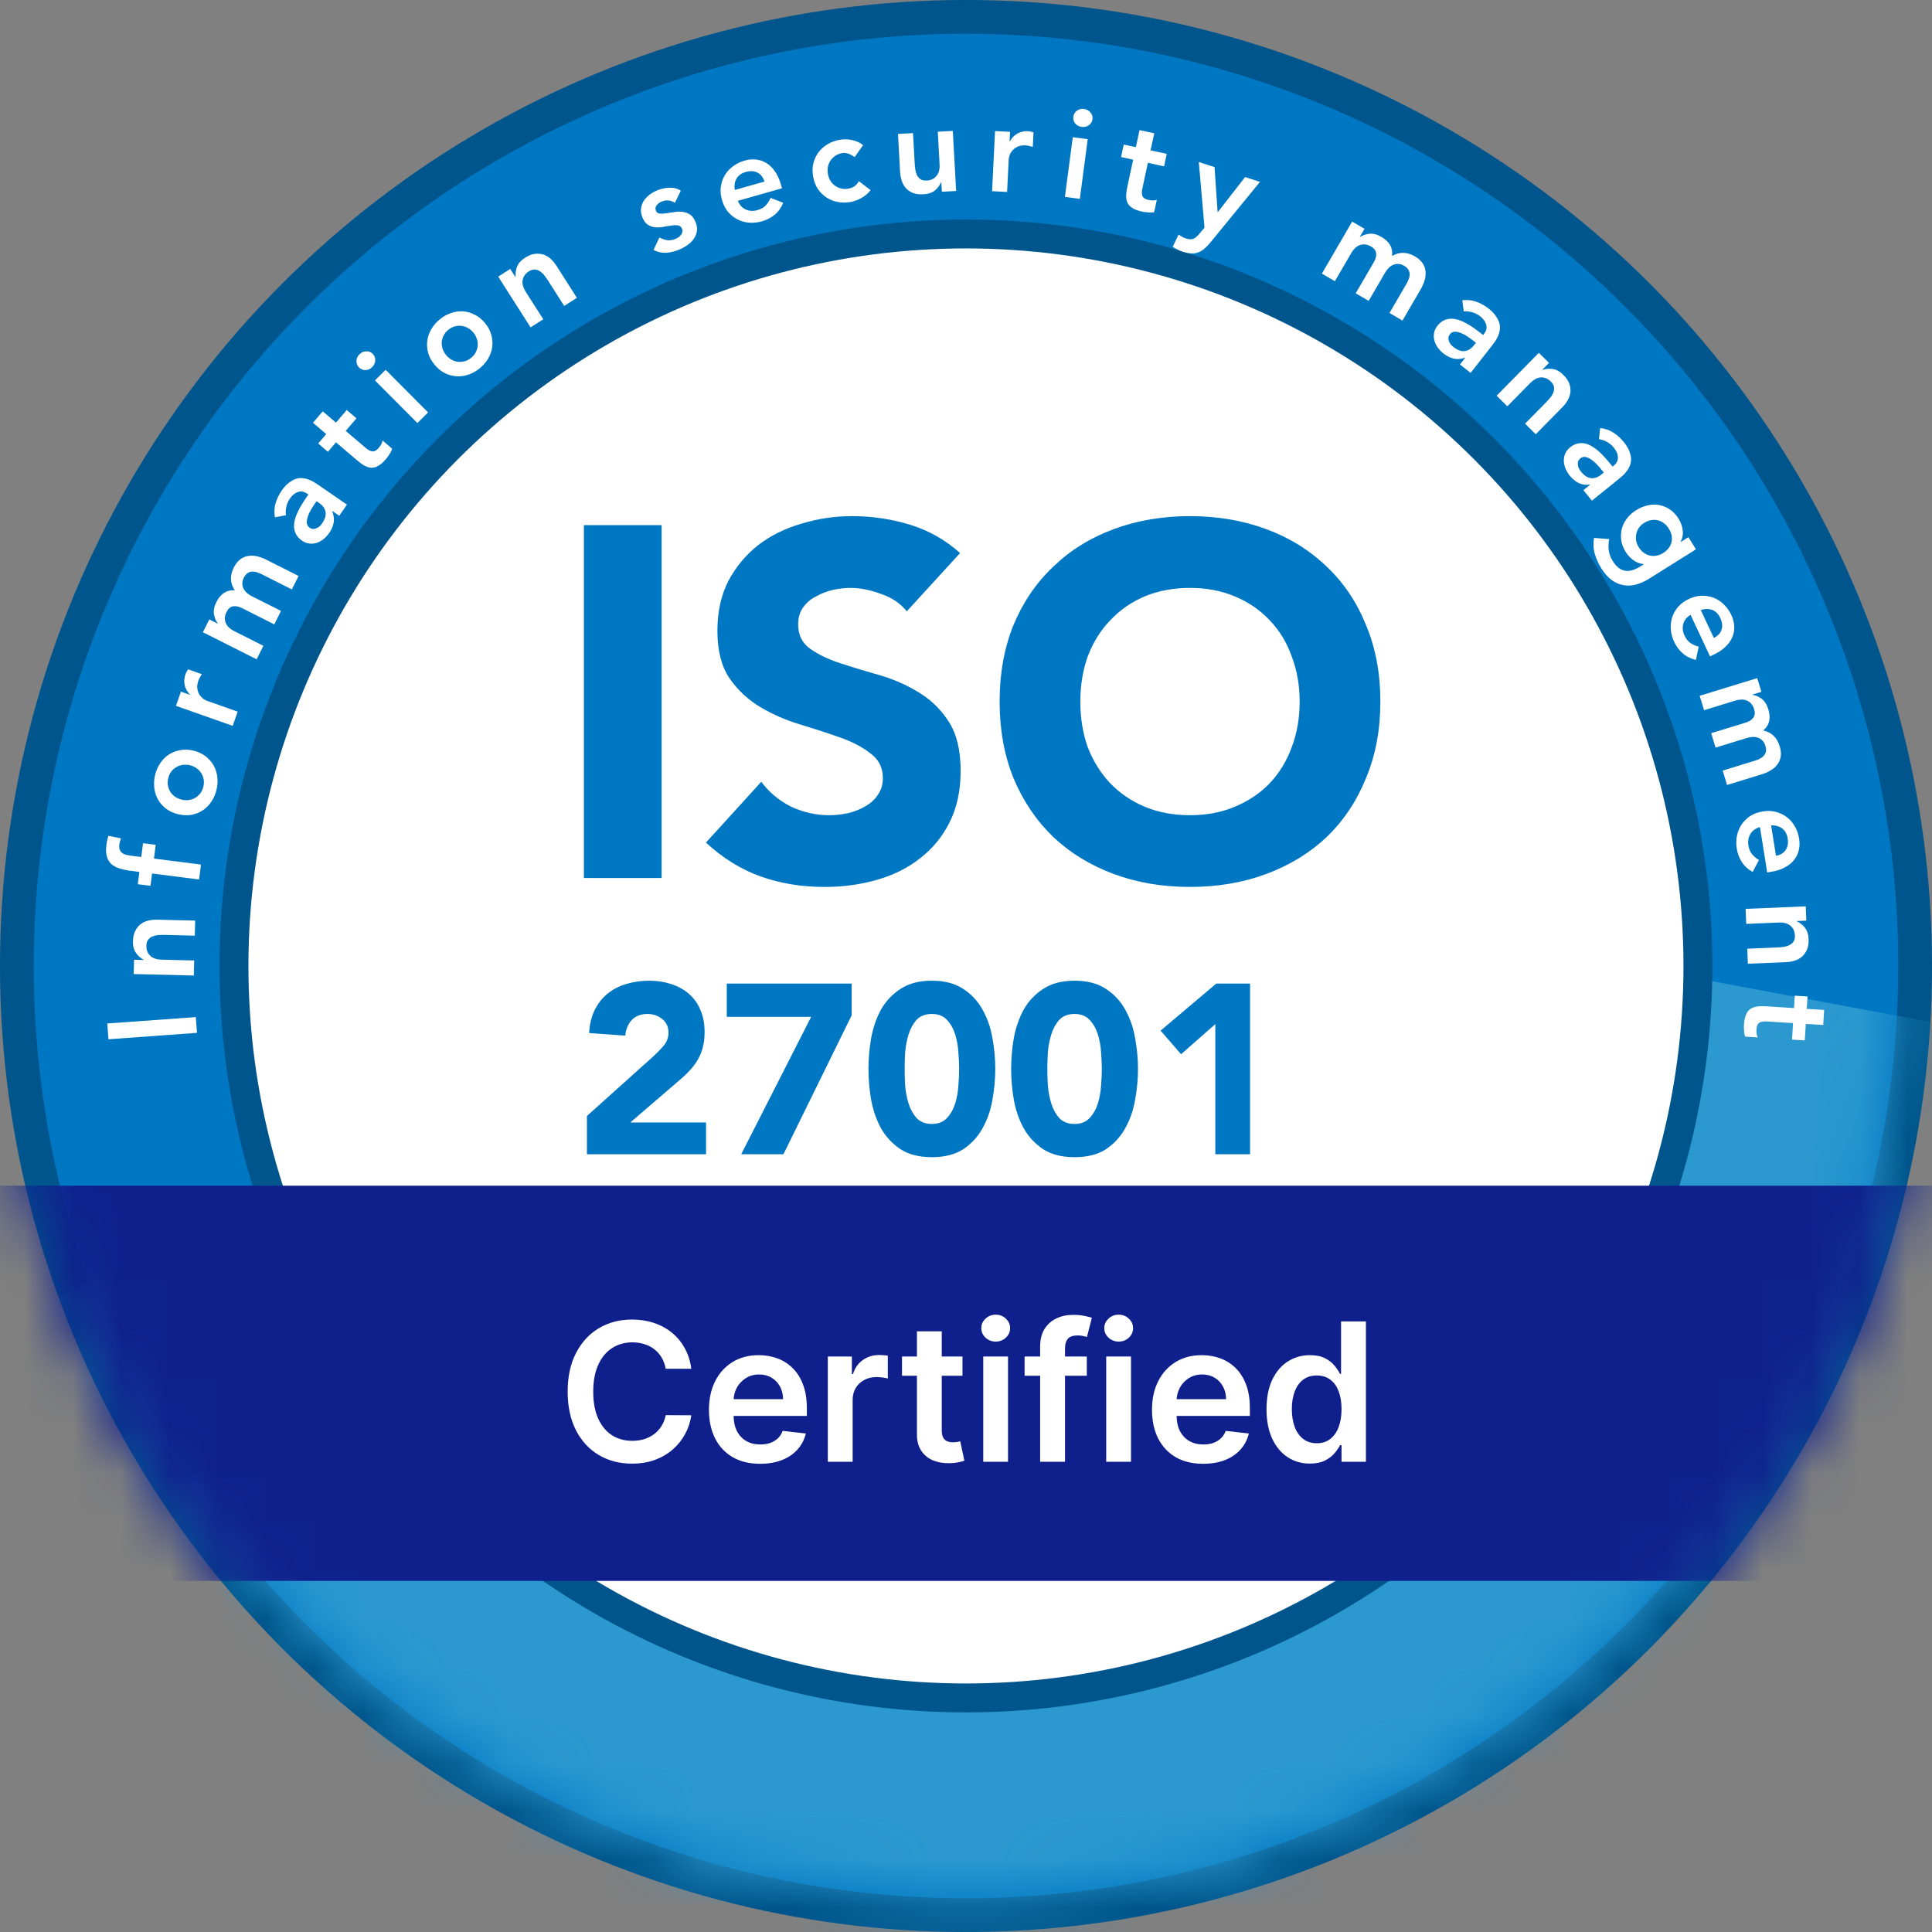 <svg width="40" height="40" viewBox="0 0 40 40" fill="none" xmlns="http://www.w3.org/2000/svg">
    <rect x="0" y="0" width="40" height="40" fill="#808080" stroke="none"/>
    <circle cx="20" cy="20" r="19.651" fill="#0077C2" stroke="#00568C"
        stroke-width="0.699" />
    <mask id="mask0_2170_393" style="mask-type:alpha" maskUnits="userSpaceOnUse" x="0" y="0"
        width="40" height="40">
        <circle cx="19.997" cy="19.997" r="19.037" fill="#1B80B6" stroke="#00568C"
            stroke-width="0.499" />
    </mask>
    <g mask="url(#mask0_2170_393)">
        <path
            d="M33.733 19.994L39.945 21.156L41.207 23.631L36.46 40.6H2.571L0.551 27.267L6.864 23.631L33.733 19.994Z"
            fill="#2B99D0" />
    </g>
    <circle cx="19.999" cy="19.999" r="15.155" fill="white" stroke="#00568C"
        stroke-width="0.599" />
    <mask id="mask1_2170_393" style="mask-type:alpha" maskUnits="userSpaceOnUse" x="0" y="0"
        width="40" height="40">
        <circle cx="20" cy="20" r="19.651" fill="#0077C2" stroke="#00568C"
            stroke-width="0.699" />
    </mask>
    <g mask="url(#mask1_2170_393)">
        <rect y="24.549" width="40" height="8.182" fill="#0F208D" />
    </g>
    <path
        d="M14.313 28.339H13.783C13.767 28.252 13.739 28.175 13.699 28.108C13.658 28.04 13.608 27.982 13.547 27.935C13.487 27.888 13.418 27.852 13.34 27.829C13.264 27.804 13.181 27.792 13.092 27.792C12.934 27.792 12.794 27.832 12.672 27.911C12.55 27.989 12.455 28.105 12.386 28.257C12.317 28.408 12.282 28.593 12.282 28.811C12.282 29.034 12.317 29.221 12.386 29.373C12.456 29.524 12.551 29.639 12.672 29.716C12.794 29.793 12.934 29.831 13.091 29.831C13.178 29.831 13.259 29.82 13.334 29.797C13.411 29.773 13.479 29.739 13.54 29.694C13.601 29.648 13.653 29.592 13.695 29.526C13.737 29.46 13.767 29.384 13.783 29.299L14.313 29.302C14.293 29.44 14.25 29.57 14.184 29.691C14.119 29.812 14.033 29.919 13.927 30.011C13.821 30.103 13.697 30.175 13.556 30.227C13.414 30.278 13.256 30.303 13.083 30.303C12.828 30.303 12.6 30.244 12.4 30.126C12.199 30.008 12.041 29.837 11.926 29.614C11.811 29.391 11.753 29.123 11.753 28.811C11.753 28.499 11.811 28.231 11.928 28.009C12.044 27.786 12.202 27.615 12.403 27.497C12.603 27.379 12.83 27.32 13.083 27.32C13.245 27.32 13.395 27.342 13.534 27.388C13.673 27.433 13.797 27.5 13.906 27.588C14.015 27.675 14.104 27.782 14.174 27.908C14.245 28.034 14.291 28.178 14.313 28.339ZM15.736 30.306C15.518 30.306 15.329 30.261 15.171 30.17C15.013 30.078 14.891 29.949 14.806 29.782C14.721 29.613 14.678 29.415 14.678 29.187C14.678 28.963 14.721 28.767 14.806 28.597C14.892 28.427 15.012 28.295 15.166 28.2C15.32 28.105 15.501 28.057 15.709 28.057C15.844 28.057 15.97 28.079 16.09 28.122C16.209 28.165 16.315 28.231 16.407 28.321C16.5 28.411 16.573 28.525 16.625 28.664C16.678 28.802 16.705 28.967 16.705 29.157V29.315H14.919V28.969H16.213C16.212 28.871 16.191 28.783 16.149 28.707C16.107 28.629 16.049 28.568 15.975 28.524C15.901 28.479 15.815 28.457 15.716 28.457C15.611 28.457 15.519 28.483 15.44 28.534C15.361 28.584 15.299 28.65 15.254 28.732C15.211 28.813 15.188 28.903 15.188 29V29.302C15.188 29.429 15.211 29.538 15.257 29.628C15.303 29.718 15.368 29.787 15.451 29.835C15.534 29.883 15.632 29.906 15.743 29.906C15.818 29.906 15.886 29.896 15.946 29.875C16.007 29.853 16.059 29.822 16.104 29.78C16.148 29.738 16.182 29.687 16.204 29.625L16.684 29.679C16.653 29.806 16.596 29.917 16.511 30.011C16.427 30.105 16.319 30.178 16.187 30.23C16.056 30.281 15.906 30.306 15.736 30.306ZM17.139 30.264V28.085H17.637V28.448H17.66C17.699 28.323 17.767 28.226 17.864 28.158C17.961 28.089 18.072 28.054 18.197 28.054C18.226 28.054 18.257 28.056 18.292 28.058C18.328 28.06 18.358 28.064 18.381 28.068V28.541C18.36 28.533 18.325 28.526 18.278 28.521C18.232 28.514 18.187 28.511 18.143 28.511C18.05 28.511 17.965 28.531 17.891 28.572C17.817 28.612 17.759 28.667 17.716 28.738C17.674 28.809 17.653 28.89 17.653 28.983V30.264H17.139ZM19.927 28.085V28.483H18.675V28.085H19.927ZM18.984 27.564H19.498V29.608C19.498 29.677 19.508 29.73 19.529 29.767C19.55 29.803 19.579 29.828 19.614 29.841C19.649 29.854 19.688 29.861 19.73 29.861C19.762 29.861 19.792 29.859 19.818 29.854C19.846 29.849 19.866 29.845 19.881 29.841L19.967 30.242C19.939 30.252 19.9 30.262 19.849 30.274C19.799 30.285 19.738 30.292 19.665 30.294C19.536 30.297 19.421 30.278 19.317 30.235C19.214 30.192 19.133 30.125 19.072 30.034C19.013 29.943 18.983 29.83 18.984 29.694V27.564ZM20.357 30.264V28.085H20.87V30.264H20.357ZM20.615 27.776C20.533 27.776 20.463 27.749 20.405 27.695C20.346 27.641 20.317 27.575 20.317 27.498C20.317 27.421 20.346 27.355 20.405 27.301C20.463 27.246 20.533 27.219 20.615 27.219C20.697 27.219 20.767 27.246 20.825 27.301C20.883 27.355 20.913 27.421 20.913 27.498C20.913 27.575 20.883 27.641 20.825 27.695C20.767 27.749 20.697 27.776 20.615 27.776ZM22.501 28.085V28.483H21.213V28.085H22.501ZM21.535 30.264V27.88C21.535 27.733 21.566 27.611 21.626 27.514C21.688 27.417 21.77 27.344 21.873 27.296C21.976 27.247 22.09 27.223 22.216 27.223C22.305 27.223 22.384 27.23 22.453 27.244C22.522 27.259 22.573 27.271 22.606 27.283L22.504 27.68C22.482 27.673 22.455 27.667 22.422 27.66C22.389 27.652 22.352 27.649 22.311 27.649C22.216 27.649 22.148 27.672 22.108 27.718C22.07 27.764 22.05 27.829 22.05 27.914V30.264H21.535ZM22.903 30.264V28.085H23.416V30.264H22.903ZM23.161 27.776C23.08 27.776 23.01 27.749 22.951 27.695C22.893 27.641 22.863 27.575 22.863 27.498C22.863 27.421 22.893 27.355 22.951 27.301C23.01 27.246 23.08 27.219 23.161 27.219C23.244 27.219 23.314 27.246 23.371 27.301C23.43 27.355 23.459 27.421 23.459 27.498C23.459 27.575 23.43 27.641 23.371 27.695C23.314 27.749 23.244 27.776 23.161 27.776ZM24.909 30.306C24.69 30.306 24.502 30.261 24.343 30.17C24.185 30.078 24.064 29.949 23.979 29.782C23.893 29.613 23.851 29.415 23.851 29.187C23.851 28.963 23.893 28.767 23.979 28.597C24.064 28.427 24.185 28.295 24.339 28.2C24.493 28.105 24.674 28.057 24.882 28.057C25.016 28.057 25.143 28.079 25.262 28.122C25.382 28.165 25.488 28.231 25.579 28.321C25.672 28.411 25.745 28.525 25.798 28.664C25.851 28.802 25.877 28.967 25.877 29.157V29.315H24.092V28.969H25.385C25.384 28.871 25.363 28.783 25.321 28.707C25.28 28.629 25.222 28.568 25.147 28.524C25.073 28.479 24.987 28.457 24.889 28.457C24.784 28.457 24.692 28.483 24.612 28.534C24.533 28.584 24.471 28.65 24.427 28.732C24.383 28.813 24.361 28.903 24.36 29V29.302C24.36 29.429 24.383 29.538 24.429 29.628C24.476 29.718 24.541 29.787 24.624 29.835C24.707 29.883 24.804 29.906 24.916 29.906C24.991 29.906 25.058 29.896 25.119 29.875C25.179 29.853 25.232 29.822 25.276 29.78C25.32 29.738 25.354 29.687 25.377 29.625L25.856 29.679C25.826 29.806 25.768 29.917 25.683 30.011C25.599 30.105 25.491 30.178 25.36 30.23C25.228 30.281 25.078 30.306 24.909 30.306ZM27.12 30.302C26.949 30.302 26.796 30.258 26.66 30.17C26.525 30.082 26.419 29.954 26.34 29.787C26.262 29.62 26.222 29.417 26.222 29.177C26.222 28.935 26.262 28.731 26.341 28.565C26.422 28.397 26.53 28.271 26.666 28.186C26.802 28.1 26.954 28.057 27.121 28.057C27.249 28.057 27.354 28.079 27.436 28.122C27.518 28.165 27.584 28.216 27.632 28.277C27.68 28.336 27.718 28.393 27.744 28.446H27.765V27.359H28.28V30.264H27.775V29.921H27.744C27.718 29.973 27.679 30.03 27.629 30.089C27.579 30.148 27.513 30.198 27.43 30.24C27.348 30.281 27.245 30.302 27.12 30.302ZM27.263 29.881C27.372 29.881 27.465 29.852 27.541 29.793C27.618 29.733 27.676 29.651 27.716 29.545C27.755 29.439 27.775 29.315 27.775 29.175C27.775 29.034 27.755 28.911 27.716 28.807C27.677 28.703 27.619 28.622 27.543 28.565C27.467 28.507 27.374 28.478 27.263 28.478C27.149 28.478 27.053 28.508 26.977 28.568C26.9 28.627 26.843 28.709 26.804 28.814C26.765 28.919 26.746 29.039 26.746 29.175C26.746 29.311 26.765 29.432 26.804 29.539C26.843 29.645 26.902 29.729 26.978 29.79C27.056 29.851 27.151 29.881 27.263 29.881Z"
        fill="white" />
    <path
        d="M12.089 10.872H13.698V18.178H12.089V10.872ZM18.774 12.657C18.643 12.492 18.465 12.372 18.238 12.296C18.017 12.213 17.808 12.172 17.608 12.172C17.491 12.172 17.371 12.186 17.247 12.213C17.123 12.241 17.006 12.286 16.896 12.348C16.786 12.403 16.697 12.478 16.628 12.575C16.559 12.671 16.525 12.788 16.525 12.925C16.525 13.146 16.607 13.314 16.772 13.431C16.937 13.548 17.144 13.648 17.391 13.73C17.646 13.813 17.918 13.895 18.207 13.978C18.495 14.06 18.764 14.178 19.012 14.329C19.266 14.48 19.476 14.683 19.641 14.938C19.806 15.192 19.889 15.533 19.889 15.959C19.889 16.365 19.813 16.719 19.662 17.022C19.51 17.325 19.304 17.576 19.042 17.775C18.788 17.975 18.489 18.123 18.145 18.219C17.808 18.315 17.45 18.363 17.072 18.363C16.597 18.363 16.157 18.291 15.751 18.147C15.345 18.002 14.966 17.768 14.616 17.445L15.761 16.186C15.926 16.406 16.133 16.578 16.38 16.702C16.635 16.819 16.896 16.878 17.164 16.878C17.295 16.878 17.426 16.864 17.556 16.836C17.694 16.802 17.814 16.754 17.918 16.692C18.028 16.63 18.114 16.551 18.176 16.454C18.244 16.358 18.279 16.245 18.279 16.114C18.279 15.894 18.193 15.722 18.021 15.598C17.856 15.467 17.646 15.357 17.391 15.268C17.137 15.178 16.862 15.089 16.566 14.999C16.27 14.91 15.995 14.79 15.74 14.638C15.486 14.487 15.273 14.287 15.101 14.04C14.935 13.792 14.853 13.466 14.853 13.06C14.853 12.668 14.929 12.323 15.08 12.028C15.238 11.732 15.445 11.484 15.699 11.285C15.96 11.085 16.26 10.937 16.597 10.841C16.934 10.738 17.281 10.686 17.639 10.686C18.052 10.686 18.451 10.745 18.836 10.862C19.221 10.979 19.569 11.175 19.878 11.45L18.774 12.657ZM20.696 14.525C20.696 13.94 20.792 13.41 20.985 12.936C21.184 12.461 21.459 12.059 21.81 11.729C22.161 11.391 22.577 11.133 23.059 10.955C23.54 10.776 24.067 10.686 24.637 10.686C25.208 10.686 25.735 10.776 26.216 10.955C26.698 11.133 27.114 11.391 27.465 11.729C27.816 12.059 28.087 12.461 28.28 12.936C28.48 13.41 28.579 13.94 28.579 14.525C28.579 15.11 28.48 15.639 28.28 16.114C28.087 16.589 27.816 16.994 27.465 17.332C27.114 17.662 26.698 17.916 26.216 18.095C25.735 18.274 25.208 18.363 24.637 18.363C24.067 18.363 23.54 18.274 23.059 18.095C22.577 17.916 22.161 17.662 21.81 17.332C21.459 16.994 21.184 16.589 20.985 16.114C20.792 15.639 20.696 15.11 20.696 14.525ZM22.367 14.525C22.367 14.869 22.419 15.185 22.522 15.474C22.632 15.756 22.787 16.004 22.986 16.217C23.186 16.424 23.423 16.585 23.698 16.702C23.98 16.819 24.294 16.878 24.637 16.878C24.981 16.878 25.291 16.819 25.566 16.702C25.848 16.585 26.089 16.424 26.288 16.217C26.488 16.004 26.639 15.756 26.742 15.474C26.853 15.185 26.908 14.869 26.908 14.525C26.908 14.188 26.853 13.875 26.742 13.586C26.639 13.297 26.488 13.049 26.288 12.843C26.089 12.63 25.848 12.465 25.566 12.348C25.291 12.231 24.981 12.172 24.637 12.172C24.294 12.172 23.98 12.231 23.698 12.348C23.423 12.465 23.186 12.63 22.986 12.843C22.787 13.049 22.632 13.297 22.522 13.586C22.419 13.875 22.367 14.188 22.367 14.525Z"
        fill="#0077C2" />
    <path
        d="M12.152 23.105L13.525 21.872C13.595 21.808 13.665 21.737 13.735 21.657C13.805 21.577 13.84 21.484 13.84 21.378C13.84 21.258 13.796 21.165 13.71 21.098C13.623 21.028 13.522 20.993 13.405 20.993C13.265 20.993 13.156 21.037 13.076 21.123C12.999 21.209 12.956 21.316 12.946 21.442L12.197 21.388C12.207 21.204 12.245 21.047 12.312 20.913C12.379 20.777 12.467 20.664 12.577 20.574C12.687 20.484 12.815 20.418 12.961 20.374C13.111 20.328 13.272 20.304 13.445 20.304C13.605 20.304 13.755 20.328 13.895 20.374C14.034 20.418 14.156 20.484 14.259 20.574C14.362 20.66 14.442 20.77 14.498 20.903C14.558 21.037 14.588 21.191 14.588 21.368C14.588 21.481 14.577 21.584 14.553 21.677C14.53 21.767 14.497 21.85 14.454 21.927C14.414 22 14.365 22.068 14.309 22.131C14.252 22.195 14.191 22.256 14.124 22.316L13.051 23.239H14.618V23.898H12.152V23.105ZM16.794 21.053H15.047V20.364H17.632V21.023L16.22 23.898H15.346L16.794 21.053ZM17.981 22.131C17.981 21.922 17.999 21.709 18.036 21.492C18.076 21.276 18.144 21.08 18.24 20.903C18.34 20.727 18.475 20.584 18.645 20.474C18.814 20.361 19.031 20.304 19.294 20.304C19.556 20.304 19.773 20.361 19.942 20.474C20.112 20.584 20.245 20.727 20.342 20.903C20.442 21.08 20.51 21.276 20.547 21.492C20.587 21.709 20.606 21.922 20.606 22.131C20.606 22.341 20.587 22.554 20.547 22.77C20.51 22.987 20.442 23.183 20.342 23.359C20.245 23.536 20.112 23.68 19.942 23.794C19.773 23.903 19.556 23.958 19.294 23.958C19.031 23.958 18.814 23.903 18.645 23.794C18.475 23.68 18.34 23.536 18.24 23.359C18.144 23.183 18.076 22.987 18.036 22.77C17.999 22.554 17.981 22.341 17.981 22.131ZM18.73 22.131C18.73 22.224 18.733 22.336 18.739 22.466C18.75 22.596 18.773 22.72 18.809 22.84C18.846 22.96 18.901 23.061 18.974 23.145C19.051 23.228 19.157 23.27 19.294 23.27C19.427 23.27 19.532 23.228 19.608 23.145C19.685 23.061 19.741 22.96 19.778 22.84C19.814 22.72 19.836 22.596 19.843 22.466C19.853 22.336 19.858 22.224 19.858 22.131C19.858 22.038 19.853 21.927 19.843 21.797C19.836 21.667 19.814 21.542 19.778 21.422C19.741 21.303 19.685 21.201 19.608 21.118C19.532 21.035 19.427 20.993 19.294 20.993C19.157 20.993 19.051 21.035 18.974 21.118C18.901 21.201 18.846 21.303 18.809 21.422C18.773 21.542 18.75 21.667 18.739 21.797C18.733 21.927 18.73 22.038 18.73 22.131ZM20.935 22.131C20.935 21.922 20.953 21.709 20.99 21.492C21.03 21.276 21.098 21.08 21.194 20.903C21.294 20.727 21.429 20.584 21.599 20.474C21.768 20.361 21.985 20.304 22.248 20.304C22.511 20.304 22.727 20.361 22.897 20.474C23.066 20.584 23.2 20.727 23.296 20.903C23.396 21.08 23.464 21.276 23.501 21.492C23.541 21.709 23.561 21.922 23.561 22.131C23.561 22.341 23.541 22.554 23.501 22.77C23.464 22.987 23.396 23.183 23.296 23.359C23.2 23.536 23.066 23.68 22.897 23.794C22.727 23.903 22.511 23.958 22.248 23.958C21.985 23.958 21.768 23.903 21.599 23.794C21.429 23.68 21.294 23.536 21.194 23.359C21.098 23.183 21.03 22.987 20.99 22.77C20.953 22.554 20.935 22.341 20.935 22.131ZM21.684 22.131C21.684 22.224 21.687 22.336 21.694 22.466C21.704 22.596 21.727 22.72 21.764 22.84C21.8 22.96 21.855 23.061 21.928 23.145C22.005 23.228 22.111 23.27 22.248 23.27C22.381 23.27 22.486 23.228 22.562 23.145C22.639 23.061 22.695 22.96 22.732 22.84C22.768 22.72 22.79 22.596 22.797 22.466C22.807 22.336 22.812 22.224 22.812 22.131C22.812 22.038 22.807 21.927 22.797 21.797C22.79 21.667 22.768 21.542 22.732 21.422C22.695 21.303 22.639 21.201 22.562 21.118C22.486 21.035 22.381 20.993 22.248 20.993C22.111 20.993 22.005 21.035 21.928 21.118C21.855 21.201 21.8 21.303 21.764 21.422C21.727 21.542 21.704 21.667 21.694 21.797C21.687 21.927 21.684 22.038 21.684 22.131ZM25.162 21.203L24.453 21.827L24.029 21.338L25.182 20.364H25.881V23.898H25.162V21.203Z"
        fill="#0077C2" />
    <path d="M2.245 21.517L2.221 21.19L4.054 21.058L4.078 21.384L2.245 21.517Z"
        fill="white" />
    <path
        d="M2.768 20.167L2.775 19.871L2.975 19.876L2.975 19.871C2.913 19.84 2.861 19.793 2.817 19.732C2.772 19.67 2.75 19.587 2.753 19.483C2.755 19.401 2.77 19.331 2.8 19.274C2.829 19.216 2.866 19.169 2.912 19.134C2.958 19.099 3.01 19.074 3.07 19.06C3.129 19.046 3.19 19.04 3.254 19.041L4.041 19.06L4.033 19.372L3.403 19.356C3.368 19.356 3.33 19.356 3.288 19.359C3.245 19.361 3.205 19.37 3.168 19.384C3.13 19.397 3.098 19.419 3.073 19.45C3.046 19.48 3.032 19.522 3.031 19.576C3.03 19.628 3.037 19.672 3.054 19.709C3.07 19.744 3.093 19.774 3.122 19.799C3.151 19.822 3.184 19.839 3.222 19.851C3.26 19.862 3.299 19.868 3.341 19.869L4.021 19.886L4.013 20.197L2.768 20.167Z"
        fill="white" />
    <path
        d="M3.148 18.085L3.116 18.34L2.853 18.307L2.886 18.052L2.711 18.03C2.625 18.019 2.548 18.003 2.481 17.982C2.412 17.961 2.355 17.931 2.309 17.893C2.264 17.852 2.232 17.8 2.214 17.737C2.194 17.673 2.19 17.593 2.203 17.497C2.211 17.427 2.226 17.362 2.245 17.304L2.505 17.358C2.497 17.379 2.49 17.4 2.484 17.42C2.478 17.44 2.474 17.462 2.471 17.484C2.466 17.527 2.468 17.562 2.479 17.59C2.489 17.617 2.505 17.64 2.527 17.659C2.548 17.675 2.573 17.688 2.604 17.697C2.634 17.704 2.667 17.71 2.701 17.715L2.925 17.743L2.961 17.457L3.224 17.491L3.188 17.776L4.161 17.9L4.122 18.209L3.148 18.085Z"
        fill="white" />
    <path
        d="M3.692 16.859C3.596 16.836 3.513 16.799 3.443 16.747C3.372 16.693 3.316 16.63 3.274 16.558C3.233 16.486 3.206 16.406 3.195 16.318C3.184 16.23 3.189 16.14 3.21 16.05C3.231 15.959 3.267 15.876 3.316 15.803C3.365 15.729 3.425 15.669 3.494 15.623C3.564 15.577 3.642 15.547 3.729 15.532C3.815 15.514 3.906 15.517 4.002 15.54C4.098 15.562 4.181 15.601 4.252 15.655C4.322 15.707 4.377 15.769 4.419 15.841C4.461 15.913 4.487 15.993 4.499 16.081C4.51 16.169 4.505 16.258 4.483 16.349C4.462 16.44 4.427 16.522 4.377 16.596C4.328 16.67 4.269 16.73 4.199 16.776C4.13 16.821 4.052 16.853 3.966 16.87C3.879 16.885 3.788 16.881 3.692 16.859ZM3.763 16.556C3.81 16.567 3.857 16.57 3.905 16.565C3.952 16.558 3.997 16.544 4.038 16.521C4.079 16.497 4.115 16.466 4.145 16.427C4.176 16.388 4.197 16.34 4.211 16.285C4.224 16.229 4.225 16.177 4.215 16.129C4.205 16.08 4.187 16.037 4.161 15.998C4.134 15.959 4.101 15.926 4.061 15.9C4.021 15.873 3.978 15.854 3.93 15.843C3.883 15.832 3.836 15.83 3.788 15.836C3.741 15.841 3.696 15.855 3.655 15.88C3.614 15.902 3.579 15.933 3.548 15.972C3.518 16.011 3.496 16.058 3.483 16.114C3.47 16.169 3.468 16.221 3.478 16.27C3.488 16.319 3.506 16.363 3.532 16.403C3.559 16.441 3.592 16.474 3.632 16.501C3.672 16.526 3.716 16.544 3.763 16.556Z"
        fill="white" />
    <path
        d="M3.643 14.614L3.746 14.32L3.932 14.386L3.934 14.381C3.877 14.324 3.84 14.259 3.824 14.185C3.808 14.111 3.813 14.035 3.841 13.957C3.847 13.939 3.855 13.922 3.864 13.907C3.874 13.89 3.884 13.874 3.895 13.858L4.179 13.958C4.164 13.98 4.151 14.003 4.139 14.026C4.126 14.047 4.115 14.069 4.107 14.092C4.083 14.161 4.077 14.221 4.088 14.272C4.098 14.322 4.115 14.364 4.14 14.398C4.165 14.431 4.192 14.457 4.222 14.477C4.253 14.495 4.276 14.507 4.292 14.512L4.921 14.734L4.818 15.028L3.643 14.614Z"
        fill="white" />
    <path
        d="M4.2 13.089L4.334 12.825L4.508 12.912L4.51 12.908C4.47 12.856 4.443 12.794 4.43 12.719C4.417 12.643 4.433 12.558 4.48 12.465C4.568 12.291 4.695 12.209 4.861 12.222C4.811 12.146 4.784 12.069 4.782 11.993C4.779 11.915 4.798 11.835 4.84 11.751C4.877 11.677 4.921 11.621 4.972 11.582C5.022 11.544 5.077 11.52 5.135 11.511C5.195 11.5 5.258 11.503 5.323 11.518C5.388 11.533 5.453 11.557 5.519 11.591L6.182 11.925L6.042 12.203L5.412 11.886C5.378 11.868 5.344 11.855 5.31 11.846C5.274 11.835 5.241 11.832 5.21 11.836C5.177 11.839 5.147 11.85 5.12 11.87C5.093 11.889 5.069 11.919 5.048 11.961C5.026 12.004 5.016 12.046 5.017 12.085C5.018 12.122 5.027 12.158 5.045 12.192C5.062 12.224 5.086 12.253 5.117 12.28C5.147 12.305 5.18 12.327 5.215 12.345L5.818 12.648L5.678 12.927L5.015 12.592C4.945 12.557 4.883 12.544 4.828 12.553C4.771 12.562 4.726 12.6 4.692 12.668C4.668 12.714 4.656 12.758 4.655 12.798C4.655 12.836 4.663 12.873 4.678 12.908C4.694 12.941 4.717 12.971 4.746 12.998C4.776 13.024 4.809 13.047 4.846 13.065L5.453 13.371L5.313 13.65L4.2 13.089Z"
        fill="white" />
    <path
        d="M6.883 10.582L6.878 10.588C6.911 10.665 6.921 10.742 6.909 10.817C6.895 10.892 6.865 10.963 6.818 11.032C6.785 11.079 6.747 11.121 6.703 11.158C6.66 11.193 6.613 11.22 6.563 11.237C6.513 11.254 6.462 11.26 6.409 11.254C6.356 11.249 6.304 11.229 6.252 11.194C6.197 11.155 6.157 11.113 6.132 11.066C6.106 11.019 6.091 10.97 6.088 10.92C6.085 10.867 6.09 10.813 6.105 10.758C6.12 10.703 6.14 10.649 6.165 10.598C6.19 10.543 6.218 10.491 6.25 10.442C6.281 10.392 6.311 10.345 6.341 10.302L6.385 10.238L6.357 10.219C6.293 10.175 6.23 10.164 6.168 10.186C6.105 10.208 6.05 10.253 6.003 10.321C5.965 10.375 5.94 10.433 5.928 10.494C5.914 10.553 5.912 10.612 5.921 10.668L5.693 10.71C5.674 10.613 5.678 10.518 5.704 10.425C5.732 10.33 5.773 10.242 5.829 10.161C5.879 10.088 5.93 10.033 5.982 9.995C6.032 9.956 6.081 9.929 6.129 9.914C6.177 9.899 6.225 9.894 6.271 9.901C6.316 9.905 6.358 9.915 6.397 9.932C6.438 9.947 6.474 9.965 6.508 9.986C6.541 10.006 6.569 10.024 6.593 10.041L7.183 10.448L7.024 10.679L6.883 10.582ZM6.554 10.377L6.517 10.43C6.492 10.466 6.466 10.507 6.439 10.553C6.411 10.599 6.389 10.646 6.373 10.694C6.357 10.739 6.35 10.783 6.352 10.824C6.354 10.865 6.373 10.898 6.41 10.924C6.434 10.941 6.458 10.95 6.482 10.952C6.506 10.951 6.529 10.946 6.552 10.937C6.575 10.928 6.597 10.914 6.618 10.897C6.637 10.879 6.654 10.859 6.668 10.837C6.729 10.749 6.753 10.67 6.74 10.6C6.727 10.528 6.684 10.467 6.612 10.417L6.554 10.377Z"
        fill="white" />
    <path
        d="M6.789 9.354L6.588 9.182L6.754 8.987L6.48 8.753L6.682 8.516L6.956 8.75L7.179 8.489L7.38 8.661L7.158 8.921L7.573 9.275C7.62 9.315 7.665 9.339 7.707 9.345C7.751 9.35 7.795 9.327 7.84 9.274C7.858 9.253 7.875 9.228 7.893 9.2C7.909 9.17 7.918 9.144 7.92 9.12L8.119 9.29C8.11 9.325 8.091 9.363 8.064 9.403C8.039 9.443 8.014 9.477 7.991 9.505C7.937 9.568 7.885 9.614 7.836 9.642C7.789 9.671 7.742 9.685 7.694 9.685C7.646 9.683 7.597 9.668 7.547 9.642C7.498 9.614 7.446 9.576 7.391 9.529L6.956 9.158L6.789 9.354Z"
        fill="white" />
    <path
        d="M7.763 7.876L7.984 7.656L8.863 8.539L8.642 8.759L7.763 7.876ZM7.433 7.608C7.398 7.572 7.38 7.529 7.38 7.477C7.38 7.423 7.401 7.376 7.441 7.336C7.482 7.296 7.528 7.275 7.581 7.274C7.633 7.27 7.679 7.287 7.716 7.325C7.754 7.363 7.772 7.409 7.769 7.463C7.767 7.515 7.745 7.56 7.705 7.601C7.664 7.641 7.618 7.662 7.565 7.663C7.513 7.662 7.469 7.643 7.433 7.608Z"
        fill="white" />
    <path
        d="M8.995 7.548C8.932 7.472 8.889 7.392 8.865 7.308C8.842 7.222 8.835 7.138 8.846 7.056C8.857 6.973 8.884 6.893 8.929 6.817C8.973 6.74 9.031 6.672 9.104 6.613C9.176 6.553 9.254 6.509 9.338 6.481C9.422 6.452 9.505 6.441 9.588 6.446C9.671 6.452 9.752 6.475 9.83 6.516C9.909 6.555 9.98 6.612 10.042 6.688C10.105 6.764 10.148 6.846 10.171 6.931C10.195 7.015 10.202 7.098 10.191 7.181C10.181 7.263 10.153 7.343 10.109 7.42C10.064 7.496 10.006 7.564 9.934 7.624C9.861 7.683 9.783 7.727 9.699 7.756C9.615 7.784 9.532 7.796 9.449 7.79C9.366 7.784 9.285 7.762 9.206 7.724C9.128 7.683 9.058 7.624 8.995 7.548ZM9.236 7.35C9.266 7.388 9.302 7.419 9.343 7.444C9.385 7.468 9.429 7.483 9.475 7.49C9.522 7.496 9.57 7.493 9.618 7.48C9.666 7.468 9.712 7.443 9.756 7.407C9.8 7.371 9.833 7.33 9.854 7.286C9.876 7.241 9.888 7.196 9.89 7.149C9.893 7.101 9.887 7.055 9.87 7.011C9.855 6.965 9.832 6.923 9.801 6.886C9.771 6.848 9.734 6.818 9.692 6.794C9.652 6.769 9.608 6.754 9.561 6.748C9.515 6.741 9.468 6.744 9.42 6.756C9.372 6.769 9.326 6.793 9.281 6.829C9.237 6.865 9.204 6.906 9.183 6.95C9.161 6.995 9.149 7.041 9.145 7.089C9.143 7.135 9.15 7.181 9.165 7.227C9.181 7.272 9.205 7.313 9.236 7.35Z"
        fill="white" />
    <path
        d="M10.315 5.727L10.564 5.568L10.672 5.737L10.676 5.734C10.668 5.666 10.677 5.596 10.704 5.526C10.729 5.454 10.786 5.39 10.874 5.334C10.944 5.289 11.01 5.263 11.073 5.256C11.138 5.248 11.197 5.253 11.252 5.271C11.307 5.289 11.357 5.319 11.402 5.36C11.447 5.402 11.486 5.449 11.521 5.503L11.944 6.166L11.681 6.334L11.342 5.802C11.323 5.773 11.301 5.742 11.276 5.709C11.25 5.674 11.22 5.646 11.188 5.623C11.155 5.599 11.12 5.584 11.081 5.581C11.04 5.576 10.998 5.588 10.952 5.616C10.909 5.644 10.876 5.675 10.855 5.709C10.835 5.743 10.823 5.778 10.818 5.816C10.815 5.853 10.819 5.89 10.831 5.928C10.843 5.966 10.86 6.002 10.882 6.037L11.248 6.61L10.985 6.778L10.315 5.727Z"
        fill="white" />
    <path
        d="M13.973 4.199C13.885 4.143 13.794 4.134 13.699 4.173C13.661 4.188 13.627 4.213 13.598 4.247C13.569 4.281 13.563 4.32 13.581 4.363C13.595 4.399 13.62 4.418 13.657 4.422C13.694 4.426 13.738 4.424 13.79 4.416C13.841 4.409 13.895 4.4 13.953 4.392C14.012 4.381 14.07 4.379 14.127 4.386C14.184 4.391 14.236 4.409 14.284 4.44C14.332 4.471 14.371 4.524 14.401 4.6C14.429 4.669 14.438 4.733 14.427 4.794C14.417 4.852 14.393 4.905 14.357 4.954C14.322 5.001 14.278 5.044 14.223 5.081C14.169 5.117 14.113 5.148 14.053 5.172C13.963 5.208 13.876 5.229 13.79 5.234C13.704 5.238 13.618 5.219 13.531 5.176L13.651 4.917C13.704 4.944 13.758 4.963 13.81 4.973C13.864 4.981 13.921 4.973 13.982 4.948C14.003 4.94 14.024 4.929 14.044 4.915C14.065 4.901 14.083 4.885 14.097 4.866C14.112 4.847 14.122 4.827 14.127 4.806C14.132 4.783 14.13 4.761 14.121 4.738C14.105 4.698 14.078 4.675 14.04 4.668C14.001 4.661 13.957 4.661 13.906 4.669C13.854 4.675 13.799 4.684 13.741 4.696C13.683 4.707 13.626 4.71 13.571 4.706C13.515 4.701 13.463 4.684 13.415 4.654C13.368 4.625 13.329 4.573 13.3 4.5C13.274 4.435 13.264 4.375 13.271 4.318C13.279 4.259 13.298 4.205 13.329 4.157C13.36 4.109 13.401 4.067 13.451 4.029C13.501 3.992 13.555 3.962 13.613 3.939C13.69 3.907 13.772 3.89 13.858 3.887C13.944 3.882 14.023 3.902 14.096 3.948L13.973 4.199Z"
        fill="white" />
    <path
        d="M15.276 4.158C15.312 4.245 15.367 4.305 15.441 4.338C15.515 4.371 15.594 4.375 15.679 4.351C15.754 4.33 15.812 4.297 15.854 4.253C15.896 4.207 15.93 4.155 15.955 4.097L16.216 4.199C16.171 4.305 16.11 4.389 16.034 4.45C15.957 4.511 15.872 4.555 15.777 4.582C15.687 4.608 15.598 4.617 15.51 4.61C15.421 4.603 15.34 4.58 15.266 4.541C15.192 4.503 15.127 4.45 15.07 4.384C15.015 4.315 14.974 4.233 14.947 4.138C14.92 4.043 14.912 3.953 14.924 3.867C14.936 3.779 14.964 3.699 15.007 3.627C15.049 3.556 15.106 3.494 15.178 3.441C15.249 3.389 15.33 3.349 15.42 3.324C15.503 3.3 15.583 3.294 15.66 3.304C15.738 3.313 15.809 3.338 15.873 3.379C15.938 3.42 15.996 3.477 16.046 3.551C16.096 3.623 16.137 3.711 16.167 3.816L16.19 3.898L15.276 4.158ZM15.827 3.759C15.8 3.671 15.753 3.61 15.685 3.575C15.617 3.538 15.536 3.534 15.441 3.561C15.351 3.586 15.287 3.632 15.248 3.699C15.211 3.765 15.199 3.843 15.212 3.933L15.827 3.759Z"
        fill="white" />
    <path
        d="M17.694 3.253C17.651 3.221 17.609 3.198 17.566 3.182C17.523 3.167 17.481 3.162 17.44 3.169C17.384 3.179 17.335 3.197 17.294 3.225C17.253 3.253 17.219 3.287 17.193 3.326C17.168 3.366 17.15 3.409 17.141 3.456C17.133 3.503 17.133 3.55 17.141 3.598C17.149 3.646 17.164 3.691 17.187 3.733C17.212 3.774 17.242 3.809 17.278 3.838C17.317 3.867 17.36 3.888 17.407 3.901C17.455 3.914 17.507 3.916 17.564 3.906C17.611 3.898 17.654 3.882 17.692 3.856C17.73 3.829 17.76 3.794 17.782 3.751L18.024 3.937C17.998 3.973 17.967 4.005 17.93 4.035C17.894 4.063 17.857 4.088 17.819 4.108C17.78 4.129 17.742 4.145 17.705 4.156C17.669 4.169 17.637 4.178 17.61 4.183C17.518 4.198 17.428 4.198 17.341 4.181C17.254 4.164 17.176 4.132 17.107 4.086C17.038 4.039 16.978 3.98 16.929 3.907C16.882 3.833 16.85 3.747 16.834 3.65C16.817 3.552 16.82 3.462 16.841 3.377C16.863 3.291 16.899 3.215 16.95 3.149C17 3.082 17.064 3.027 17.14 2.982C17.217 2.938 17.302 2.908 17.394 2.893C17.472 2.879 17.553 2.882 17.637 2.899C17.722 2.915 17.8 2.95 17.87 3.005L17.694 3.253Z"
        fill="white" />
    <path
        d="M19.796 3.954L19.5 3.97L19.489 3.771L19.484 3.771C19.458 3.835 19.416 3.892 19.358 3.942C19.3 3.99 19.22 4.017 19.116 4.023C19.033 4.027 18.961 4.018 18.901 3.996C18.843 3.971 18.794 3.938 18.755 3.895C18.716 3.85 18.687 3.799 18.669 3.741C18.65 3.683 18.639 3.622 18.635 3.558L18.592 2.773L18.903 2.756L18.938 3.385C18.939 3.42 18.943 3.459 18.949 3.502C18.955 3.543 18.966 3.582 18.982 3.62C18.999 3.655 19.023 3.685 19.054 3.709C19.087 3.732 19.131 3.741 19.186 3.738C19.238 3.735 19.28 3.724 19.314 3.705C19.349 3.686 19.377 3.661 19.398 3.63C19.421 3.6 19.436 3.565 19.445 3.526C19.453 3.488 19.456 3.448 19.453 3.406L19.416 2.727L19.727 2.71L19.796 3.954Z"
        fill="white" />
    <path
        d="M20.601 2.714L20.912 2.729L20.902 2.926L20.908 2.926C20.946 2.856 20.998 2.802 21.064 2.765C21.13 2.729 21.204 2.712 21.287 2.717C21.306 2.718 21.324 2.72 21.341 2.724C21.36 2.729 21.379 2.734 21.398 2.74L21.383 3.041C21.357 3.033 21.332 3.026 21.306 3.022C21.282 3.015 21.258 3.011 21.234 3.01C21.161 3.007 21.102 3.018 21.055 3.043C21.011 3.067 20.976 3.095 20.95 3.129C20.925 3.162 20.908 3.196 20.898 3.23C20.889 3.264 20.884 3.29 20.884 3.307L20.851 3.974L20.54 3.958L20.601 2.714Z"
        fill="white" />
    <path
        d="M22.211 2.841L22.52 2.882L22.357 4.117L22.048 4.076L22.211 2.841ZM22.222 2.416C22.229 2.366 22.252 2.325 22.293 2.294C22.336 2.261 22.386 2.249 22.442 2.256C22.499 2.264 22.544 2.288 22.577 2.329C22.612 2.368 22.625 2.415 22.619 2.468C22.611 2.521 22.586 2.563 22.542 2.594C22.499 2.623 22.45 2.634 22.393 2.627C22.337 2.619 22.292 2.595 22.259 2.554C22.228 2.512 22.216 2.465 22.222 2.416Z"
        fill="white" />
    <path
        d="M23.21 3.251L23.266 2.993L23.517 3.047L23.593 2.694L23.898 2.76L23.821 3.113L24.156 3.185L24.101 3.444L23.766 3.371L23.651 3.904C23.637 3.965 23.638 4.016 23.652 4.056C23.668 4.097 23.71 4.124 23.778 4.139C23.805 4.145 23.835 4.149 23.868 4.15C23.902 4.151 23.929 4.146 23.951 4.136L23.896 4.393C23.86 4.401 23.818 4.402 23.77 4.397C23.723 4.394 23.681 4.389 23.646 4.381C23.565 4.364 23.5 4.34 23.451 4.31C23.404 4.282 23.369 4.247 23.347 4.205C23.326 4.162 23.315 4.112 23.315 4.055C23.317 3.999 23.325 3.935 23.341 3.864L23.461 3.306L23.21 3.251Z"
        fill="white" />
    <path
        d="M24.82 3.354L25.146 3.46L25.209 4.39L25.214 4.391L25.778 3.666L26.086 3.766L25.058 5.023C25.018 5.072 24.979 5.112 24.939 5.145C24.9 5.18 24.859 5.206 24.816 5.222C24.771 5.241 24.723 5.249 24.671 5.246C24.62 5.246 24.562 5.235 24.496 5.214C24.419 5.189 24.346 5.154 24.279 5.11L24.402 4.856C24.423 4.872 24.445 4.886 24.468 4.899C24.492 4.914 24.517 4.926 24.543 4.934C24.58 4.946 24.611 4.953 24.638 4.954C24.665 4.956 24.689 4.952 24.71 4.942C24.733 4.935 24.753 4.922 24.772 4.902C24.791 4.885 24.812 4.863 24.835 4.836L24.938 4.713L24.82 3.354Z"
        fill="white" />
    <path
        d="M27.995 4.588L28.251 4.737L28.153 4.906L28.157 4.908C28.211 4.871 28.275 4.849 28.35 4.84C28.428 4.831 28.511 4.853 28.601 4.905C28.77 5.003 28.843 5.135 28.821 5.3C28.9 5.254 28.978 5.233 29.054 5.235C29.132 5.236 29.211 5.26 29.292 5.307C29.364 5.349 29.417 5.396 29.453 5.449C29.488 5.501 29.509 5.557 29.514 5.617C29.521 5.677 29.515 5.739 29.495 5.804C29.476 5.867 29.448 5.931 29.411 5.995L29.037 6.637L28.768 6.48L29.123 5.87C29.142 5.837 29.158 5.804 29.169 5.77C29.182 5.736 29.187 5.703 29.185 5.671C29.184 5.639 29.174 5.608 29.157 5.58C29.139 5.552 29.11 5.526 29.07 5.502C29.028 5.478 28.987 5.465 28.948 5.464C28.911 5.463 28.875 5.47 28.84 5.485C28.807 5.5 28.776 5.522 28.747 5.552C28.72 5.58 28.697 5.612 28.677 5.646L28.337 6.229L28.068 6.073L28.442 5.431C28.481 5.364 28.498 5.302 28.492 5.247C28.487 5.19 28.452 5.142 28.386 5.104C28.341 5.078 28.298 5.063 28.258 5.06C28.22 5.058 28.183 5.063 28.147 5.076C28.113 5.09 28.081 5.111 28.053 5.139C28.025 5.166 28.001 5.198 27.98 5.234L27.637 5.822L27.368 5.665L27.995 4.588Z"
        fill="white" />
    <path
        d="M30.333 7.412L30.327 7.407C30.248 7.435 30.171 7.441 30.096 7.424C30.022 7.406 29.953 7.371 29.887 7.32C29.842 7.285 29.803 7.244 29.769 7.198C29.736 7.153 29.712 7.104 29.698 7.053C29.684 7.003 29.681 6.952 29.69 6.899C29.698 6.846 29.722 6.795 29.76 6.746C29.802 6.693 29.846 6.655 29.894 6.633C29.943 6.61 29.993 6.599 30.043 6.599C30.096 6.598 30.15 6.607 30.204 6.625C30.258 6.643 30.31 6.667 30.36 6.695C30.413 6.723 30.463 6.755 30.511 6.789C30.559 6.823 30.604 6.856 30.645 6.888L30.706 6.936L30.727 6.909C30.775 6.848 30.789 6.786 30.77 6.723C30.753 6.658 30.711 6.6 30.646 6.549C30.594 6.509 30.538 6.48 30.478 6.464C30.419 6.447 30.361 6.441 30.304 6.447L30.276 6.217C30.374 6.204 30.469 6.213 30.561 6.245C30.653 6.278 30.739 6.325 30.816 6.386C30.886 6.44 30.938 6.494 30.973 6.548C31.009 6.6 31.033 6.651 31.045 6.7C31.057 6.749 31.059 6.797 31.049 6.842C31.043 6.887 31.03 6.929 31.011 6.967C30.994 7.006 30.973 7.042 30.95 7.074C30.928 7.105 30.908 7.132 30.89 7.156L30.448 7.72L30.227 7.547L30.333 7.412ZM30.557 7.096L30.506 7.056C30.472 7.03 30.433 7.001 30.388 6.971C30.344 6.94 30.298 6.916 30.252 6.897C30.207 6.878 30.164 6.868 30.122 6.868C30.082 6.867 30.047 6.884 30.02 6.92C30.002 6.943 29.991 6.966 29.988 6.99C29.987 7.014 29.99 7.037 29.998 7.061C30.006 7.085 30.018 7.107 30.034 7.129C30.051 7.149 30.07 7.167 30.091 7.183C30.175 7.249 30.253 7.278 30.323 7.269C30.396 7.26 30.459 7.221 30.514 7.151L30.557 7.096Z"
        fill="white" />
    <path
        d="M31.86 7.305L32.071 7.513L31.931 7.655L31.934 7.659C31.999 7.635 32.069 7.629 32.143 7.639C32.219 7.648 32.294 7.689 32.368 7.762C32.427 7.82 32.468 7.879 32.489 7.939C32.511 8 32.52 8.06 32.514 8.117C32.508 8.175 32.49 8.23 32.46 8.283C32.43 8.336 32.393 8.385 32.348 8.43L31.796 8.991L31.574 8.772L32.017 8.323C32.041 8.298 32.066 8.27 32.093 8.238C32.121 8.205 32.142 8.17 32.156 8.133C32.173 8.096 32.179 8.058 32.174 8.019C32.17 7.978 32.149 7.939 32.111 7.902C32.074 7.865 32.036 7.841 31.998 7.827C31.961 7.815 31.924 7.811 31.886 7.815C31.849 7.821 31.814 7.833 31.78 7.853C31.746 7.873 31.714 7.897 31.685 7.927L31.208 8.412L30.986 8.193L31.86 7.305Z"
        fill="white" />
    <path
        d="M32.916 10.04L32.911 10.034C32.827 10.044 32.751 10.032 32.682 9.999C32.614 9.964 32.554 9.915 32.502 9.85C32.466 9.806 32.437 9.757 32.414 9.705C32.392 9.653 32.38 9.601 32.377 9.547C32.375 9.496 32.385 9.445 32.404 9.395C32.425 9.346 32.459 9.301 32.507 9.262C32.56 9.22 32.612 9.193 32.663 9.183C32.716 9.171 32.767 9.171 32.817 9.182C32.868 9.194 32.918 9.215 32.967 9.245C33.015 9.274 33.061 9.309 33.104 9.348C33.149 9.387 33.19 9.429 33.229 9.474C33.268 9.517 33.304 9.559 33.337 9.6L33.386 9.66L33.412 9.639C33.473 9.59 33.501 9.533 33.497 9.467C33.494 9.4 33.467 9.335 33.415 9.27C33.373 9.219 33.325 9.179 33.27 9.149C33.217 9.119 33.162 9.1 33.105 9.093L33.129 8.863C33.228 8.872 33.318 8.903 33.4 8.955C33.483 9.008 33.556 9.073 33.617 9.149C33.673 9.218 33.712 9.283 33.734 9.343C33.757 9.402 33.769 9.457 33.77 9.507C33.77 9.558 33.761 9.604 33.742 9.646C33.725 9.689 33.703 9.726 33.676 9.759C33.651 9.793 33.623 9.824 33.593 9.85C33.564 9.875 33.539 9.897 33.516 9.916L32.959 10.366L32.782 10.148L32.916 10.04ZM33.205 9.783L33.164 9.733C33.137 9.699 33.105 9.662 33.069 9.623C33.032 9.583 32.994 9.549 32.952 9.52C32.914 9.491 32.874 9.472 32.833 9.463C32.794 9.453 32.756 9.462 32.721 9.49C32.698 9.508 32.683 9.529 32.674 9.551C32.668 9.574 32.666 9.598 32.668 9.623C32.671 9.647 32.677 9.672 32.688 9.697C32.7 9.72 32.715 9.742 32.731 9.762C32.798 9.846 32.867 9.891 32.938 9.899C33.011 9.906 33.082 9.883 33.151 9.827L33.205 9.783Z"
        fill="white" />
    <path
        d="M35.113 11.373L34.152 11.976C34.057 12.035 33.964 12.077 33.873 12.102C33.781 12.127 33.692 12.131 33.608 12.114C33.524 12.1 33.443 12.065 33.367 12.008C33.291 11.952 33.221 11.873 33.156 11.77C33.095 11.672 33.049 11.571 33.018 11.467C32.988 11.364 32.983 11.254 33.002 11.137L33.316 11.161C33.301 11.244 33.298 11.322 33.308 11.396C33.317 11.47 33.345 11.544 33.392 11.619C33.432 11.682 33.474 11.729 33.518 11.761C33.563 11.793 33.609 11.813 33.655 11.818C33.703 11.825 33.752 11.82 33.802 11.803C33.852 11.788 33.903 11.764 33.956 11.731L34.033 11.683L34.03 11.678C33.955 11.672 33.884 11.646 33.819 11.6C33.754 11.552 33.701 11.495 33.66 11.43C33.61 11.35 33.579 11.27 33.566 11.188C33.555 11.105 33.559 11.025 33.578 10.948C33.598 10.872 33.633 10.801 33.683 10.735C33.734 10.668 33.796 10.612 33.871 10.565C33.949 10.516 34.029 10.482 34.111 10.463C34.193 10.444 34.273 10.442 34.352 10.456C34.43 10.471 34.503 10.501 34.57 10.546C34.64 10.592 34.701 10.656 34.752 10.738C34.799 10.813 34.828 10.892 34.839 10.975C34.85 11.058 34.836 11.139 34.795 11.217L34.798 11.222L34.956 11.122L35.113 11.373ZM34.549 10.942C34.52 10.895 34.485 10.858 34.445 10.83C34.406 10.801 34.364 10.781 34.319 10.771C34.276 10.761 34.23 10.761 34.18 10.769C34.133 10.778 34.086 10.798 34.039 10.827C33.996 10.854 33.961 10.886 33.934 10.924C33.907 10.963 33.889 11.005 33.878 11.05C33.868 11.096 33.867 11.142 33.874 11.191C33.882 11.239 33.9 11.285 33.928 11.329C33.958 11.377 33.993 11.416 34.033 11.444C34.074 11.473 34.116 11.493 34.159 11.502C34.204 11.513 34.251 11.514 34.298 11.504C34.345 11.495 34.391 11.477 34.435 11.449C34.527 11.391 34.584 11.316 34.607 11.225C34.629 11.133 34.61 11.039 34.549 10.942Z"
        fill="white" />
    <path
        d="M35.001 12.729C34.921 12.778 34.87 12.841 34.85 12.92C34.829 12.998 34.838 13.077 34.875 13.157C34.908 13.228 34.95 13.28 35 13.314C35.053 13.348 35.109 13.373 35.17 13.389L35.112 13.663C34.999 13.635 34.907 13.588 34.834 13.523C34.762 13.458 34.704 13.38 34.663 13.291C34.623 13.207 34.6 13.12 34.593 13.031C34.586 12.943 34.595 12.859 34.621 12.78C34.647 12.701 34.689 12.628 34.745 12.562C34.804 12.496 34.879 12.442 34.968 12.4C35.057 12.358 35.145 12.336 35.232 12.334C35.321 12.332 35.404 12.347 35.482 12.377C35.559 12.408 35.63 12.454 35.693 12.517C35.756 12.579 35.808 12.652 35.847 12.736C35.884 12.815 35.903 12.893 35.905 12.97C35.91 13.049 35.896 13.123 35.866 13.192C35.836 13.263 35.789 13.329 35.724 13.391C35.661 13.452 35.58 13.506 35.481 13.553L35.404 13.589L35.001 12.729ZM35.483 13.208C35.566 13.167 35.619 13.111 35.642 13.039C35.667 12.966 35.659 12.885 35.617 12.796C35.578 12.711 35.522 12.655 35.45 12.627C35.378 12.602 35.299 12.602 35.213 12.63L35.483 13.208Z"
        fill="white" />
    <path
        d="M36.381 14.04L36.468 14.323L36.282 14.38L36.283 14.385C36.348 14.395 36.41 14.422 36.471 14.466C36.534 14.512 36.581 14.585 36.611 14.684C36.669 14.871 36.633 15.018 36.505 15.124C36.594 15.144 36.666 15.18 36.721 15.234C36.777 15.287 36.819 15.359 36.846 15.448C36.87 15.527 36.878 15.599 36.868 15.661C36.858 15.724 36.835 15.779 36.799 15.826C36.764 15.875 36.717 15.917 36.658 15.951C36.602 15.985 36.538 16.013 36.467 16.034L35.757 16.252L35.666 15.955L36.34 15.747C36.377 15.736 36.411 15.722 36.442 15.705C36.474 15.688 36.501 15.667 36.52 15.643C36.542 15.618 36.556 15.59 36.562 15.557C36.568 15.524 36.564 15.486 36.55 15.441C36.536 15.395 36.515 15.358 36.487 15.33C36.461 15.304 36.429 15.285 36.393 15.272C36.359 15.261 36.321 15.256 36.28 15.258C36.241 15.261 36.202 15.268 36.164 15.28L35.519 15.478L35.428 15.18L36.137 14.963C36.212 14.94 36.266 14.906 36.299 14.861C36.334 14.816 36.34 14.757 36.318 14.684C36.303 14.635 36.282 14.595 36.254 14.565C36.228 14.537 36.197 14.516 36.161 14.502C36.127 14.489 36.09 14.483 36.05 14.484C36.011 14.485 35.971 14.492 35.931 14.504L35.281 14.704L35.19 14.406L36.381 14.04Z"
        fill="white" />
    <path
        d="M36.438 17.125C36.348 17.149 36.282 17.197 36.24 17.267C36.199 17.336 36.185 17.415 36.199 17.502C36.211 17.579 36.237 17.64 36.276 17.687C36.316 17.734 36.364 17.774 36.418 17.806L36.287 18.053C36.186 17.995 36.11 17.925 36.059 17.842C36.007 17.759 35.973 17.669 35.958 17.572C35.943 17.48 35.944 17.39 35.962 17.303C35.98 17.216 36.012 17.138 36.059 17.069C36.106 17 36.166 16.942 36.238 16.893C36.313 16.846 36.399 16.815 36.497 16.8C36.594 16.784 36.685 16.787 36.769 16.809C36.855 16.832 36.931 16.869 36.997 16.92C37.063 16.971 37.118 17.035 37.162 17.112C37.206 17.189 37.235 17.273 37.249 17.366C37.263 17.451 37.26 17.531 37.241 17.606C37.223 17.683 37.19 17.75 37.141 17.809C37.093 17.869 37.029 17.919 36.95 17.96C36.873 18.002 36.78 18.032 36.672 18.049L36.588 18.063L36.438 17.125ZM36.77 17.718C36.86 17.702 36.926 17.663 36.969 17.6C37.013 17.537 37.027 17.456 37.012 17.359C36.997 17.267 36.959 17.197 36.897 17.151C36.836 17.107 36.76 17.085 36.669 17.088L36.77 17.718Z"
        fill="white" />
    <path
        d="M37.386 18.765L37.398 19.061L37.198 19.069L37.199 19.074C37.262 19.101 37.318 19.144 37.365 19.202C37.414 19.261 37.441 19.342 37.445 19.446C37.449 19.529 37.438 19.599 37.413 19.658C37.387 19.718 37.353 19.767 37.309 19.805C37.266 19.843 37.215 19.871 37.157 19.889C37.099 19.907 37.038 19.918 36.974 19.92L36.188 19.953L36.175 19.642L36.805 19.615C36.84 19.614 36.878 19.611 36.919 19.605C36.962 19.6 37.002 19.589 37.037 19.572C37.075 19.556 37.105 19.533 37.128 19.501C37.153 19.468 37.164 19.425 37.162 19.372C37.159 19.32 37.149 19.276 37.13 19.241C37.111 19.207 37.087 19.178 37.056 19.155C37.026 19.134 36.992 19.119 36.953 19.11C36.915 19.102 36.875 19.098 36.833 19.1L36.154 19.128L36.141 18.817L37.386 18.765Z"
        fill="white" />
    <path
        d="M37.159 20.615L37.423 20.631L37.407 20.888L37.767 20.91L37.748 21.221L37.387 21.199L37.366 21.541L37.102 21.524L37.123 21.182L36.579 21.148C36.517 21.143 36.467 21.152 36.429 21.172C36.392 21.194 36.37 21.239 36.366 21.308C36.364 21.336 36.365 21.366 36.368 21.399C36.373 21.433 36.382 21.459 36.394 21.479L36.133 21.462C36.119 21.429 36.111 21.387 36.109 21.339C36.105 21.292 36.105 21.25 36.107 21.214C36.112 21.131 36.126 21.063 36.148 21.011C36.169 20.96 36.198 20.921 36.236 20.892C36.276 20.865 36.324 20.847 36.38 20.838C36.436 20.831 36.5 20.83 36.573 20.835L37.143 20.871L37.159 20.615Z"
        fill="white" />
</svg>
    